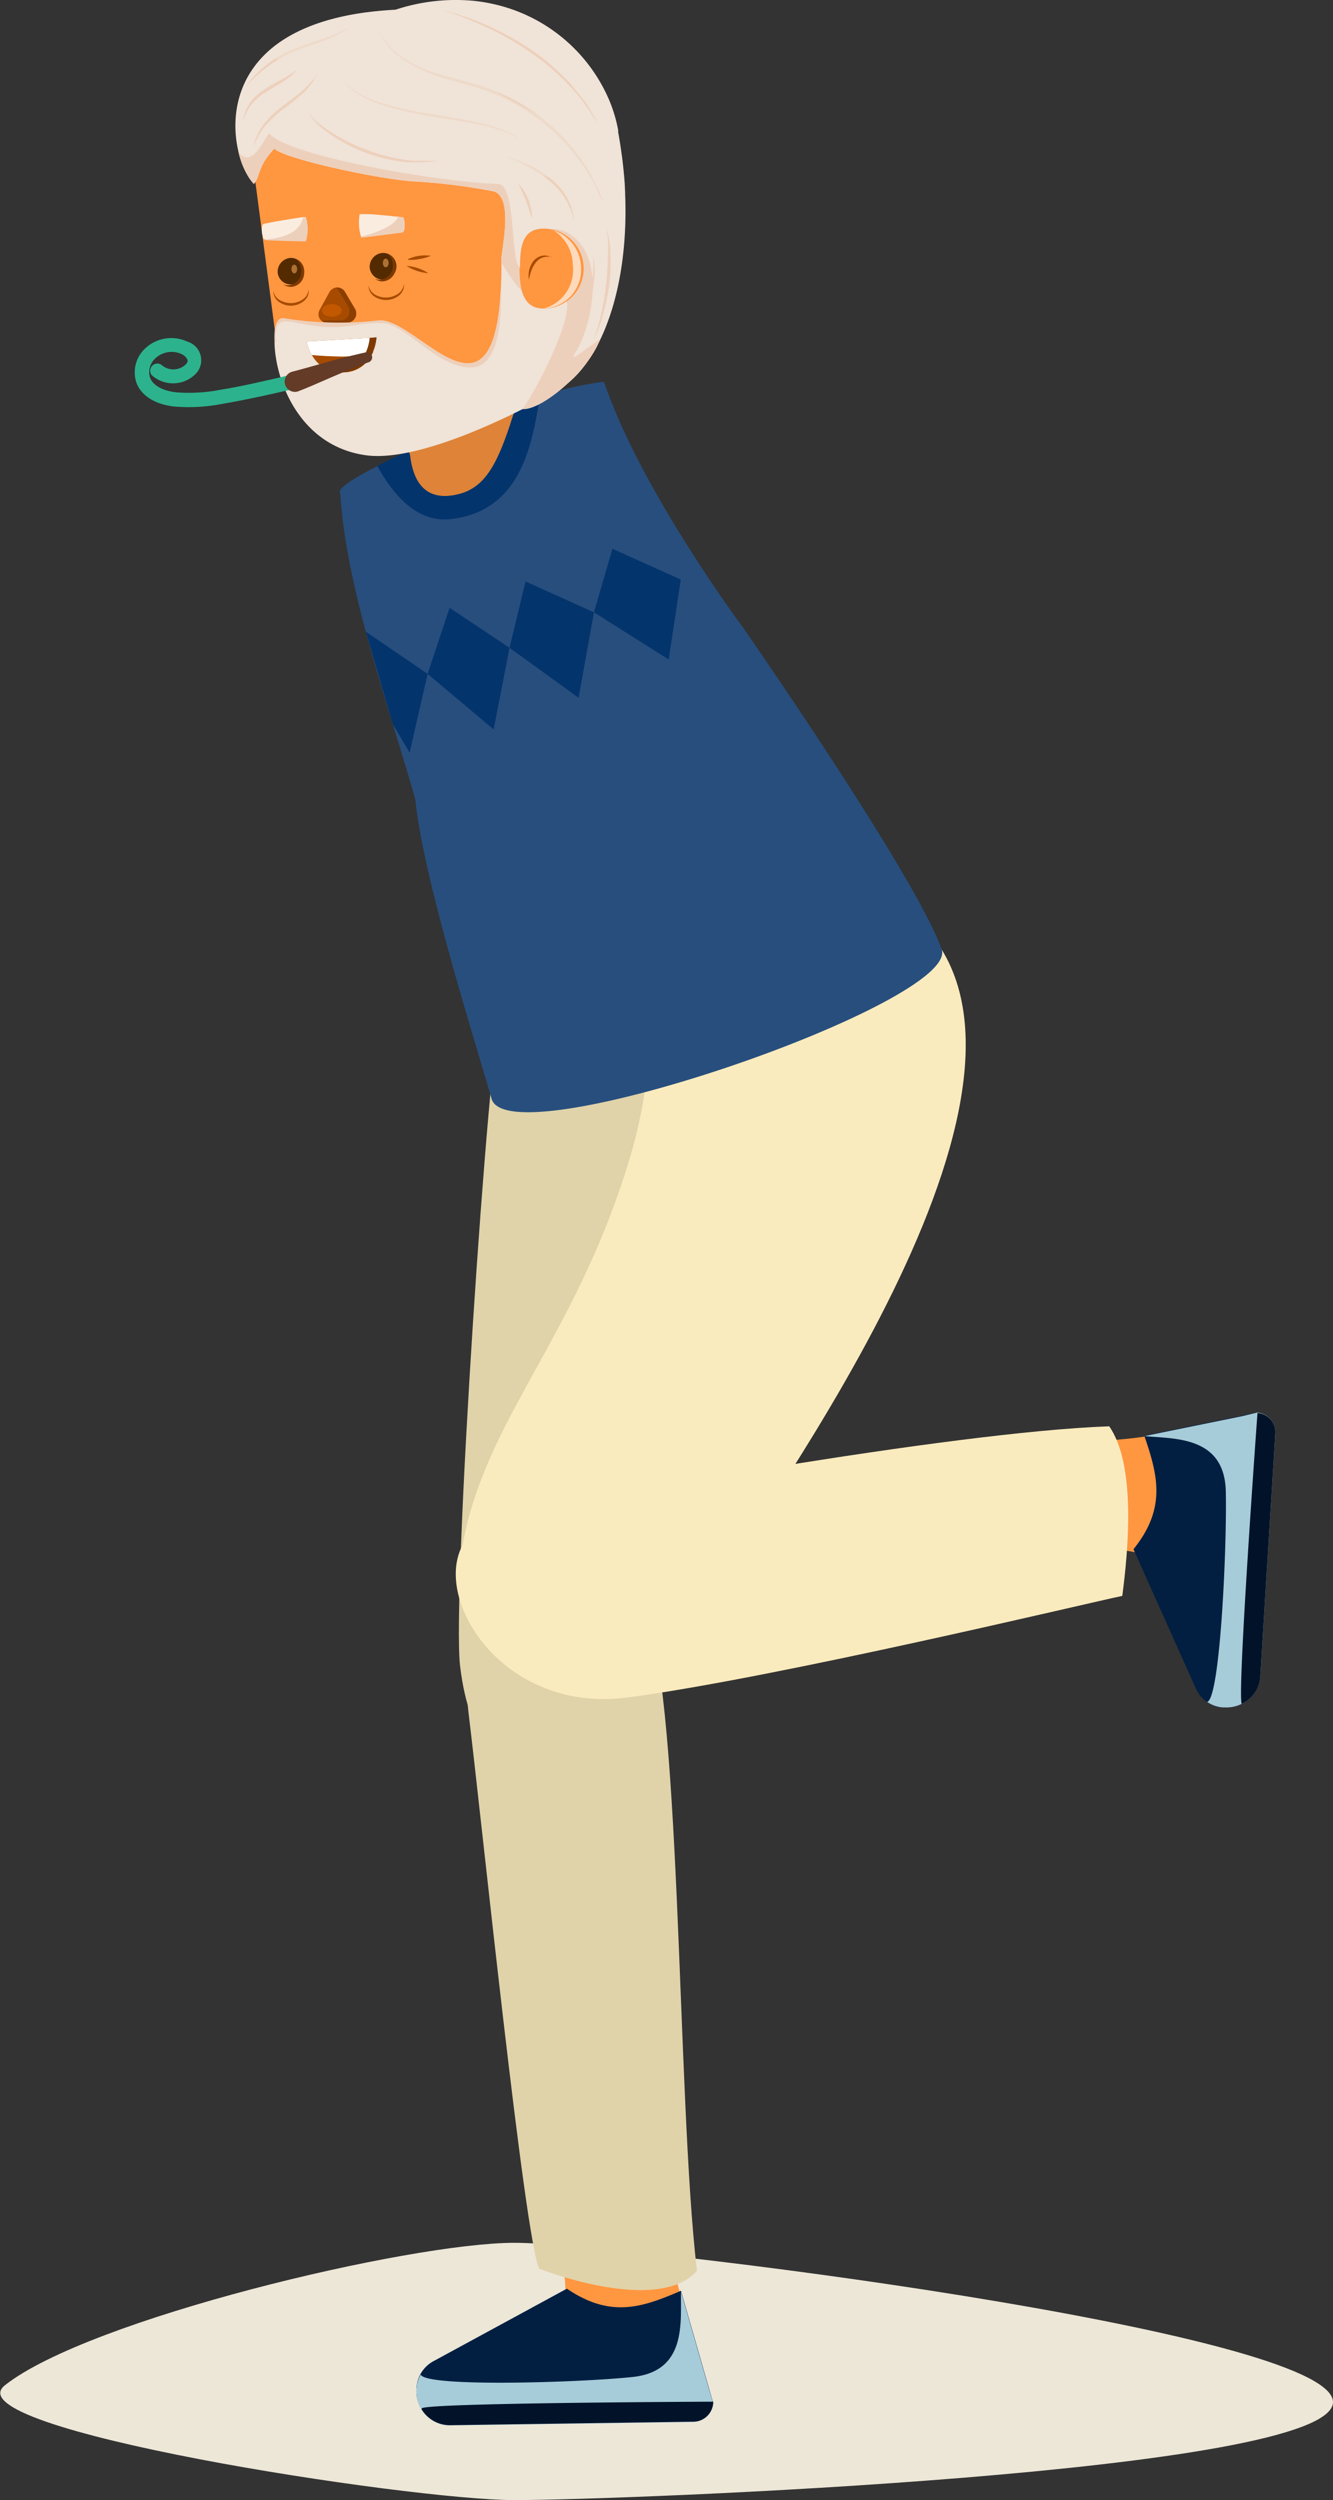 <svg xmlns="http://www.w3.org/2000/svg" xmlns:xlink="http://www.w3.org/1999/xlink" viewBox="0 0 133.42 250.2"><rect x="0" y="0" width="133.42" height="250.2" fill="#333333" stroke="none"/><defs><clipPath id="clip-path" transform="translate(0)"><rect y="224.45" width="133.42" height="25.75" style="fill:none"/></clipPath><clipPath id="clip-path-2" transform="translate(0)"><rect x="41.68" y="229.29" width="29.68" height="13.41" style="fill:none"/></clipPath><clipPath id="clip-path-3" transform="translate(0)"><rect x="114.53" y="141.36" width="13.12" height="29.51" style="fill:none"/></clipPath><clipPath id="clip-path-4" transform="translate(0)"><rect x="37.57" y="25.4" width="2.08" height="2.8" style="fill:none"/></clipPath><clipPath id="clip-path-5" transform="translate(0)"><rect x="28.36" y="25.91" width="2.08" height="2.8" style="fill:none"/></clipPath><clipPath id="clip-path-6" transform="translate(0)"><rect x="54.44" y="23.05" width="3.72" height="7.82" style="fill:none"/></clipPath><clipPath id="clip-path-7" transform="translate(0)"><rect x="33.34" y="33.76" width="4.38" height="3.51" style="fill:none"/></clipPath><clipPath id="clip-path-8" transform="translate(0)"><rect x="26.7" y="1.24" width="35.87" height="18.16" style="fill:none"/></clipPath></defs><g id="Layer_2" data-name="Layer 2"><g id="Group_43999" data-name="Group 43999"><g id="Group_43929" data-name="Group 43929"><g id="Group_43928" data-name="Group 43928"><g style="clip-path:url(#clip-path)"><g id="Group_43927" data-name="Group 43927"><path id="Path_589810" data-name="Path 589810" d="M133.42,240.39c0,7.11-71.35,9.81-81.92,9.81s-56.62-7.1-51-11.5c8.39-6.62,40.47-14.25,51-14.25s81.92,8.83,81.92,15.94" transform="translate(0)" style="fill:#ede7d8"/></g></g></g></g><path id="Path_589836" data-name="Path 589836" d="M68.39,230.58c.85,2.62-13.26,4.65-12.1,1.27.82-2.38-.09-7-1.34-11.51-1.13-4.07,10.29-4.8,10.87-2.37s1.23,8.49,2.57,12.61" transform="translate(0)" style="fill:#ff9640"/><path id="Path_589837" data-name="Path 589837" d="M69.77,227.23c-3.07,3.59-11.49,1.44-15.8-.18-1.47-3.05-5.77-45-7.08-55.69-1.4-11.42,12.78-20,17.4-11,4,7.78,3.39,49.36,5.47,66.9" transform="translate(0)" style="fill:#e0d3aa"/><path id="Path_589838" data-name="Path 589838" d="M62.84,169.85c-4,6.73-14.89,12.66-16.79-3.12-.83-6.88,2.87-62.53,4.15-66,0,0,33-1.61,32.22-.34,4,8.79-15.55,62.71-19.58,69.44" transform="translate(0)" style="fill:#e0d3aa"/><path id="Path_589839" data-name="Path 589839" d="M41.68,239.14a3.4,3.4,0,0,0,3.22,3.56h.24l24.3-.35a2,2,0,0,0,1.91-2l-.42-1.45-2.77-9.65c-3.8,1.63-7,2.8-11.42-.21l-13.38,7.27a3.26,3.26,0,0,0-1.68,2.79" transform="translate(0)" style="fill:#021f42"/><g id="Group_43965" data-name="Group 43965"><g id="Group_43964" data-name="Group 43964"><g style="clip-path:url(#clip-path-2)"><g id="Group_43963" data-name="Group 43963"><path id="Path_589840" data-name="Path 589840" d="M71.35,240.39a2,2,0,0,1-1.91,2l-24.3.35a3.39,3.39,0,0,1-3.46-3.31,2.09,2.09,0,0,1,0-.25,3.25,3.25,0,0,1,.43-1.55c.4,1.29,15.94.81,21.2.25,5.45-.57,4.8-5.48,4.85-8.55l2.77,9.65Z" transform="translate(0)" style="fill:#a7ccd9"/></g></g></g></g><path id="Path_589841" data-name="Path 589841" d="M42.18,241.08a3.3,3.3,0,0,0,3,1.62l24.29-.35a2,2,0,0,0,1.92-2s-29.52.11-29.17.69" transform="translate(0)" style="fill:#021329"/><path id="Path_589844" data-name="Path 589844" d="M115.33,143.64c2.71-.5,2.87,13.75-.33,12.17-2.26-1.13-7-.84-11.59-.19-4.18.59-3.41-10.82-.92-11.08s8.58-.11,12.84-.9" transform="translate(0)" style="fill:#ff9640"/><path id="Path_589845" data-name="Path 589845" d="M111,142.71c2.74,3.86,1.92,12.5,1.33,17-3.31.68-34.66,8.21-49.53,10.17-15.23,2-22.54-15.67-12.7-17.95,8.53-2,44.94-8.62,60.9-9.19" transform="translate(0)" style="fill:#faebbe"/><path id="Path_589846" data-name="Path 589846" d="M68.23,164c-4.53,8-23.61,2.27-22.1-8.34C48,143,56.64,135.09,62.22,118.47c4-11.79,1.55-14.09,4.34-18.77C74.31,99.35,94.24,95,94.24,95c11.43,18.54-21.08,60.28-26,69" transform="translate(0)" style="fill:#faebbe"/><path id="Path_589848" data-name="Path 589848" d="M122.35,170.85a3.39,3.39,0,0,0,3.79-2.94c0-.08,0-.16,0-.24.37-6.07,1.5-24.25,1.5-24.25a2,2,0,0,0-1.8-2.06l-1.48.31-9.83,2c1.33,3.91,2.26,7.23-1.08,11.37L119.7,169a3.27,3.27,0,0,0,2.66,1.89" transform="translate(0)" style="fill:#021f42"/><g id="Group_43977" data-name="Group 43977"><g id="Group_43976" data-name="Group 43976"><g style="clip-path:url(#clip-path-3)"><g id="Group_43975" data-name="Group 43975"><path id="Path_589849" data-name="Path 589849" d="M125.85,141.36a2,2,0,0,1,1.8,2.06l-1.5,24.25a3.39,3.39,0,0,1-3.57,3.2l-.24,0a3.22,3.22,0,0,1-1.52-.55c1.32-.29,2-15.83,1.87-21.12-.16-5.48-5.1-5.2-8.16-5.48l9.83-2Z" transform="translate(0)" style="fill:#a7ccd9"/></g></g></g></g><path id="Path_589850" data-name="Path 589850" d="M124.32,170.49a3.28,3.28,0,0,0,1.83-2.83l1.5-24.25a1.93,1.93,0,0,0-1.79-2s-2.14,29.44-1.54,29.13" transform="translate(0)" style="fill:#021329"/><path id="Path_589851" data-name="Path 589851" d="M55.36,48.53l-11.61,4.8L38,39l10.6-4.94Z" transform="translate(0)" style="fill:#de8337"/><path id="Path_589852" data-name="Path 589852" d="M74.34,62.76S64.15,49.11,60.45,38.2a33.32,33.32,0,0,0-8.78,2.39c-1.62,5.43-2.88,8.2-5.87,8.89-2.61.61-4.38-.48-4.77-4l-.16-.33c-4.29,2-7.38,3.67-6.8,4.26.52,9.36,4.91,21.46,7.49,30.55.78,7.87,5.92,24,7.64,30S96.12,100.3,94.25,95C91.57,87.5,74.34,62.76,74.34,62.76" transform="translate(0)" style="fill:#274e7d"/><path id="Path_589854" data-name="Path 589854" d="M37.75,46.61c1.6,2.92,4,5.72,7.34,5.34,6.69-.76,8.1-6.68,8.93-12.22-.73.25-1.52.53-2.36.86C50,46,48.79,48.79,45.8,49.48c-2.61.61-4.38-.48-4.77-4l-.16-.34c-1.14.52-2.2,1-3.12,1.5" transform="translate(0)" style="fill:#04346c"/><path id="Path_589855" data-name="Path 589855" d="M68.14,58,61.3,54.92l-1.85,6.36L66.93,66Z" transform="translate(0)" style="fill:#04346c"/><path id="Path_589856" data-name="Path 589856" d="M59.45,61.28,52.6,58.19,51,64.83l6.91,5Z" transform="translate(0)" style="fill:#04346c"/><path id="Path_589857" data-name="Path 589857" d="M51,64.83l-6-4L42.8,67.44,49.41,73Z" transform="translate(0)" style="fill:#04346c"/><path id="Path_589858" data-name="Path 589858" d="M42.8,67.44l-6.18-4.22,2.7,9.26L41,75.32Z" transform="translate(0)" style="fill:#04346c"/><path id="Path_589859" data-name="Path 589859" d="M39.08,43.42l7-1.17c9.82-1.65,16.6-12,15.13-23.21C59.68,7.65,50.35-.21,40.34,1.47l-4.6.77c-6.63,1.11-11.2,8.13-10.22,15.67L27.6,33.73c.82,6.27,6,10.61,11.48,9.69" transform="translate(0)" style="fill:#ff9640"/><path id="Path_589860" data-name="Path 589860" d="M40.84,26A4.5,4.5,0,0,0,42,25.92a4.66,4.66,0,0,0,1.12-.32,4.11,4.11,0,0,0-1.16,0,4.26,4.26,0,0,0-1.12.33" transform="translate(0)" style="fill:#a64b00"/><path id="Path_589861" data-name="Path 589861" d="M40.7,26.62a4.83,4.83,0,0,0,2.16.72,4.05,4.05,0,0,0-1-.49,4,4,0,0,0-1.13-.23" transform="translate(0)" style="fill:#a64b00"/><path id="Path_589862" data-name="Path 589862" d="M36.89,28.54a1.28,1.28,0,0,0,.57,1.12,2.1,2.1,0,0,0,2.47-.08,1.45,1.45,0,0,0,.4-.52,1.15,1.15,0,0,0,.09-.63,1.34,1.34,0,0,1-.62,1,2.18,2.18,0,0,1-2.22.08,1.38,1.38,0,0,1-.69-.94" transform="translate(0)" style="fill:#a64b00"/><path id="Path_589863" data-name="Path 589863" d="M27.37,29.11a1.26,1.26,0,0,0,.56,1.11,2.07,2.07,0,0,0,2.47-.08,1.37,1.37,0,0,0,.4-.52,1.12,1.12,0,0,0,.09-.63,1.36,1.36,0,0,1-.62,1,2.16,2.16,0,0,1-2.22.07,1.3,1.3,0,0,1-.68-.93" transform="translate(0)" style="fill:#a64b00"/><path id="Path_589864" data-name="Path 589864" d="M32.77,32.29l2,0a.9.9,0,0,0,.77-1.35l-1-1.72a.9.9,0,0,0-1.56,0L32,31a.88.88,0,0,0,.34,1.22.86.86,0,0,0,.44.12" transform="translate(0)" style="fill:#a64b00"/><path id="Path_589865" data-name="Path 589865" d="M34.07,32.07a.9.9,0,0,0,.91-.92.94.94,0,0,0-.12-.47l-1-1.65a1,1,0,0,0-.22-.24.91.91,0,0,1,.88.44l1,1.66a.93.93,0,0,1-.33,1.26.94.94,0,0,1-.46.13H32.81a1,1,0,0,1-.58-.2Z" transform="translate(0)" style="fill:#8a3e00"/><path id="Path_589866" data-name="Path 589866" d="M32.21,31.07c0,.36.46.64,1,.63s1-.29,1-.64-.46-.63-1-.63-1,.29-1,.64" transform="translate(0)" style="fill:#c25800"/><path id="Path_589867" data-name="Path 589867" d="M36.19,23.76s0,0,.06,0c.23,0,3.64-.46,4-.49s.3-1.45.07-1.52l-.5-.07c-.3,0-.72-.08-1.16-.11l-1.14-.1A11.5,11.5,0,0,0,36,21.44a4.81,4.81,0,0,0,.16,2.32" transform="translate(0)" style="fill:#faede0"/><path id="Path_589868" data-name="Path 589868" d="M36.19,23.76s0,0,.06,0c.23,0,3.64-.46,4-.49s.3-1.45.07-1.52l-.5-.07c-.18.9-2.43,1.7-3.69,2" transform="translate(0)" style="fill:#edd0bb"/><path id="Path_589869" data-name="Path 589869" d="M26.3,23.75c.05.13.13.21.23.21.41,0,3.85.16,4.08.16a4.23,4.23,0,0,0,0-2.39l-.27,0c-.92.11-3.84.62-4,.7s-.2.9,0,1.3" transform="translate(0)" style="fill:#faede0"/><path id="Path_589870" data-name="Path 589870" d="M26.53,24c-.41.07,3.85.16,4.08.16a4.23,4.23,0,0,0,0-2.39l-.27,0c-.47,2.07-3.43,2.14-3.84,2.21" transform="translate(0)" style="fill:#edd0bb"/><path id="Path_589871" data-name="Path 589871" d="M37,26.76a1.34,1.34,0,1,0,1.32-1.45A1.4,1.4,0,0,0,37,26.76" transform="translate(0)" style="fill:#542a00"/><g id="Group_43983" data-name="Group 43983"><g id="Group_43982" data-name="Group 43982"><g style="clip-path:url(#clip-path-4)"><g id="Group_43981" data-name="Group 43981"><path id="Path_589872" data-name="Path 589872" d="M38,28a1.39,1.39,0,0,0,1.32-1.46,1.5,1.5,0,0,0-.57-1.18,1.43,1.43,0,0,1,.86,1.34,1.39,1.39,0,0,1-1.32,1.46,1.23,1.23,0,0,1-.76-.26A1.1,1.1,0,0,0,38,28" transform="translate(0)" style="fill:#7d3900"/></g></g></g></g><path id="Path_589873" data-name="Path 589873" d="M38.32,26.32c0,.24.13.43.29.43s.29-.2.29-.44-.14-.43-.3-.43-.28.2-.28.44" transform="translate(0)" style="fill:#ad7134"/><path id="Path_589874" data-name="Path 589874" d="M27.79,27.27a1.33,1.33,0,1,0,1.32-1.46,1.39,1.39,0,0,0-1.32,1.46" transform="translate(0)" style="fill:#542a00"/><g id="Group_43986" data-name="Group 43986"><g id="Group_43985" data-name="Group 43985"><g style="clip-path:url(#clip-path-5)"><g id="Group_43984" data-name="Group 43984"><path id="Path_589875" data-name="Path 589875" d="M28.84,28.55a1.4,1.4,0,0,0,1.32-1.46,1.51,1.51,0,0,0-.58-1.18,1.43,1.43,0,0,1,.86,1.34,1.39,1.39,0,0,1-1.32,1.46,1.25,1.25,0,0,1-.76-.26,1.12,1.12,0,0,0,.48.1" transform="translate(0)" style="fill:#7d3900"/></g></g></g></g><path id="Path_589876" data-name="Path 589876" d="M29.17,26.92c0,.25.13.44.29.44s.28-.2.28-.44-.13-.43-.29-.43-.29.2-.28.43" transform="translate(0)" style="fill:#ad7134"/><path id="Path_589877" data-name="Path 589877" d="M25.41,18.41c.67-.79.34-1.73,2.05-3.54.94,1,10.09,3,13.84,3.28a59.49,59.49,0,0,1,8.1,1c2.05.58.78,5.84.79,6.78.13,19.36-8.27,5.8-12.28,6.16a33.84,33.84,0,0,1-9.48-.22c-2.09-.41-1.32,12.36,8.19,13.69,5.71.8,16.51-4.92,18.72-6.27,5.45-2.52,8.84-13.44,6.53-26.08a1.42,1.42,0,0,0,0-.2,14.56,14.56,0,0,0-.9-3,16.46,16.46,0,0,0-9.51-9A17.15,17.15,0,0,0,47.49.09a19.22,19.22,0,0,0-7.9.88C19.88,2,22.85,15.85,25.41,18.41" transform="translate(0)" style="fill:#f0e3d8"/><path id="Path_589878" data-name="Path 589878" d="M34.05,7.59a5.38,5.38,0,0,0,1.74,1.78,11,11,0,0,0,2.27,1.08,32.54,32.54,0,0,0,4.87,1.16c1.65.28,3.29.51,4.92.84a19.22,19.22,0,0,1,2.4.63,5.66,5.66,0,0,1,2.14,1.23A5.35,5.35,0,0,0,50.3,13a17.93,17.93,0,0,0-2.4-.72c-1.63-.37-3.28-.61-4.92-.9a35,35,0,0,1-4.85-1.09,11.19,11.19,0,0,1-2.27-1,5.33,5.33,0,0,1-1.81-1.66" transform="translate(0)" style="fill:#edd0bb"/><path id="Path_589879" data-name="Path 589879" d="M37.78,2.68a6.44,6.44,0,0,0,2.22,3,11.67,11.67,0,0,0,3.32,1.77c1.19.43,2.4.73,3.6,1.08a21.58,21.58,0,0,1,3.5,1.29,20.33,20.33,0,0,1,6,4.35,19.81,19.81,0,0,1,4,6.25A18.46,18.46,0,0,0,58.86,17a19.51,19.51,0,0,0-8.32-7.46A22.13,22.13,0,0,0,47,8.26c-1.2-.34-2.42-.64-3.6-1a11.85,11.85,0,0,1-3.31-1.67,6.62,6.62,0,0,1-2.3-2.88" transform="translate(0)" style="fill:#edd0bb"/><path id="Path_589880" data-name="Path 589880" d="M23.86,15.14a7.24,7.24,0,0,0,1.55,3.27c.67-.79.34-1.73,2.05-3.54.93,1,10.08,3,13.84,3.28a59.49,59.49,0,0,1,8.1,1c2.05.58.78,5.84.78,6.78v.32c3,5.11,4.16,3.84,5.1,3.48,4.33-1.68-2.07,10.23-3,11.21,1.86.18,6.6-3.73,7.79-7-2,1.34-3.26,2.56-2.37,1.16,1.42-2.26,3.18-9.61-.92-11.8-2.39-1.28-3.37.93-4.54,3.48-1.31.33-.4-8.41-2.43-8.37-6.14-.21-21-2.84-22.78-5-.33-.4-1.65,3.86-3.19,1.76" transform="translate(0)" style="fill:#edd0bb"/><path id="Path_589881" data-name="Path 589881" d="M44.3,1c.8.27,1.6.53,2.37.85s1.54.65,2.3,1a30.12,30.12,0,0,1,4.32,2.53,23.47,23.47,0,0,1,3.77,3.27A18.85,18.85,0,0,1,60,12.76l-.56-1.13c-.19-.38-.43-.72-.64-1.09l-.17-.27L58.4,10,58,9.51c-.25-.34-.52-.66-.8-1a22.66,22.66,0,0,0-3.77-3.35A28.4,28.4,0,0,0,44.3,1" transform="translate(0)" style="fill:#edd0bb"/><path id="Path_589882" data-name="Path 589882" d="M30.83,11.2l.23.38.28.36c.09.11.2.23.3.33s.21.22.33.32a7.57,7.57,0,0,0,.7.57l.36.27.38.25a16.27,16.27,0,0,0,3.23,1.62,15.66,15.66,0,0,0,3.51.86,6.84,6.84,0,0,0,.9.08l.45,0H42a13.64,13.64,0,0,0,1.8-.14l-.9,0c-.3,0-.6,0-.9,0l-.45,0-.44-.05c-.3,0-.59-.05-.89-.11A17.13,17.13,0,0,1,36.73,15a18.17,18.17,0,0,1-3.21-1.53l-.38-.24L32.77,13c-.25-.16-.48-.35-.72-.53a5.8,5.8,0,0,1-1.23-1.29" transform="translate(0)" style="fill:#edd0bb"/><path id="Path_589883" data-name="Path 589883" d="M60.62,22.6A7.75,7.75,0,0,1,60.85,24a14.05,14.05,0,0,1,0,1.45,27.84,27.84,0,0,1-.17,2.89,27.47,27.47,0,0,1-.46,2.86c-.1.48-.22.94-.36,1.41-.07.23-.13.46-.21.7s-.17.46-.24.69a13.49,13.49,0,0,0,1-2.74A21.77,21.77,0,0,0,61,28.41a20.45,20.45,0,0,0,.1-2.93,8.5,8.5,0,0,0-.5-2.87" transform="translate(0)" style="fill:#edd0bb"/><path id="Path_589884" data-name="Path 589884" d="M59.37,25.78a8.55,8.55,0,0,1,0,1.34c0,.23-.05.45-.07.67l-.1.66a23.39,23.39,0,0,1-.58,2.61,22,22,0,0,1-.87,2.52,13.25,13.25,0,0,1-.58,1.2l-.33.58-.38.56a8.49,8.49,0,0,0,1.48-2.26,15.1,15.1,0,0,0,.95-2.53,17.24,17.24,0,0,0,.52-2.65,8.73,8.73,0,0,0,0-2.7" transform="translate(0)" style="fill:#edd0bb"/><path id="Path_589885" data-name="Path 589885" d="M34.74,2.84A15.92,15.92,0,0,1,32,4c-.94.31-1.89.6-2.81,1a10.78,10.78,0,0,0-2.57,1.53c-.2.15-.38.33-.57.49l-.27.26-.26.27a13.18,13.18,0,0,0-.95,1.15,14.74,14.74,0,0,1,2.18-2A13.11,13.11,0,0,1,29.3,5.21c.9-.39,1.85-.7,2.77-1q.7-.25,1.38-.57c.23-.11.44-.24.66-.35a6.73,6.73,0,0,0,.63-.4" transform="translate(0)" style="fill:#edd0bb"/><path id="Path_589886" data-name="Path 589886" d="M32,6.84a6.39,6.39,0,0,1-1.58,2.1c-.65.59-1.38,1.1-2.09,1.65a9.82,9.82,0,0,0-1.95,1.86,5.67,5.67,0,0,0-.68,1.17c-.07.21-.16.42-.21.64s-.1.44-.14.65a6.24,6.24,0,0,1,1.2-2.33,11.69,11.69,0,0,1,1.95-1.77A21.36,21.36,0,0,0,30.57,9.1L31,8.6c.13-.19.27-.36.4-.55s.22-.39.32-.59.17-.41.25-.62" transform="translate(0)" style="fill:#edd0bb"/><path id="Path_589887" data-name="Path 589887" d="M29.71,7A12.16,12.16,0,0,1,28.1,8c-.57.31-1.14.61-1.7,1A5.16,5.16,0,0,0,25,10.32a4.17,4.17,0,0,0-.46.89c0,.15-.11.31-.14.47s-.06.32-.08.48a5,5,0,0,1,.85-1.71,5.62,5.62,0,0,1,1.43-1.23c.54-.35,1.11-.66,1.66-1,.27-.18.53-.37.8-.57l.36-.33c.12-.11.23-.23.34-.35" transform="translate(0)" style="fill:#edd0bb"/><path id="Path_589888" data-name="Path 589888" d="M50.49,15.54c.75.37,1.53.69,2.27,1.08A12.82,12.82,0,0,1,54.86,18a6.94,6.94,0,0,1,2.6,4.11,6.73,6.73,0,0,0-.24-1.25l-.1-.3c0-.1-.09-.19-.13-.29a5,5,0,0,0-.28-.57c-.12-.18-.22-.37-.35-.54l-.4-.5-.45-.45c-.15-.15-.32-.28-.48-.42a10.69,10.69,0,0,0-2.18-1.31L51.68,16Z" transform="translate(0)" style="fill:#edd0bb"/><path id="Path_589889" data-name="Path 589889" d="M51.86,18.36c.28.58.55,1.14.78,1.73s.4,1.18.6,1.8a5,5,0,0,0-1.38-3.53" transform="translate(0)" style="fill:#edd0bb"/><path id="Path_589890" data-name="Path 589890" d="M52,26.78c0,2.2.35,4.11,2.42,4.1a4,4,0,0,0,0-8c-2.07,0-2.38,1.66-2.37,3.86" transform="translate(0)" style="fill:#ff9640"/><g id="Group_43989" data-name="Group 43989"><g id="Group_43988" data-name="Group 43988"><g style="clip-path:url(#clip-path-6)"><g id="Group_43987" data-name="Group 43987"><path id="Path_589891" data-name="Path 589891" d="M57.33,26.51a4.14,4.14,0,0,0-1.92-3.45,4,4,0,0,1,2.75,3.81,3.87,3.87,0,0,1-3.72,4,4,4,0,0,0,2.89-4.37" transform="translate(0)" style="fill:#ffdaba"/></g></g></g></g><path id="Path_589892" data-name="Path 589892" d="M55.2,25.75a1.42,1.42,0,0,0-1-.14,1.52,1.52,0,0,0-.84.56A2.44,2.44,0,0,0,52.94,28a4.89,4.89,0,0,1,.24-.91,2.77,2.77,0,0,1,.43-.79,1.62,1.62,0,0,1,.68-.53,2,2,0,0,1,.91-.06" transform="translate(0)" style="fill:#a64b00"/><path id="Path_589893" data-name="Path 589893" d="M30.68,34.18a5.06,5.06,0,0,0,.53,1.35l.13.2a3.3,3.3,0,0,0,3.1,1.53,3.17,3.17,0,0,0,2.12-.88,3.64,3.64,0,0,0,.81-1.2,4.62,4.62,0,0,0,.35-1.42Z" transform="translate(0)" style="fill:#a64b00"/><path id="Path_589894" data-name="Path 589894" d="M30.68,34.18a5.06,5.06,0,0,0,.53,1.35s1.35.13,2.89.15a9.8,9.8,0,0,0,3.27-.5,4.94,4.94,0,0,0,.36-1.42Z" transform="translate(0)" style="fill:#fff"/><g id="Group_43992" data-name="Group 43992"><g id="Group_43991" data-name="Group 43991"><g style="clip-path:url(#clip-path-7)"><g id="Group_43990" data-name="Group 43990"><path id="Path_589895" data-name="Path 589895" d="M33.76,37.17a3.21,3.21,0,0,0,2.12-.87,3.59,3.59,0,0,0,.81-1.2A4.56,4.56,0,0,0,37,33.81l.69-.05a4.62,4.62,0,0,1-.35,1.42,3.64,3.64,0,0,1-.81,1.2,3.17,3.17,0,0,1-2.12.88,3.7,3.7,0,0,1-1.1-.09h.42" transform="translate(0)" style="fill:#7d3900"/></g></g></g></g><path id="Path_589896" data-name="Path 589896" d="M50.14,28.46v0Z" transform="translate(0)" style="fill:#edd0bb"/><path id="Path_589897" data-name="Path 589897" d="M27.6,33.73c0-2.63,1.45-1.19,5.18-1,2.23.11,3.4-.55,5.67-.37s5.48,4.58,8.79,4.41,2.86-7,2.9-8.25c-.64,15.46-8.42,3.2-12.23,3.54a35,35,0,0,1-9.48-.21c-1.48-.28-.81,4.13-.83,1.88" transform="translate(0)" style="fill:#edd0bb"/><g id="Group_43995" data-name="Group 43995" style="opacity:0.5"><g id="Group_43994" data-name="Group 43994"><g style="clip-path:url(#clip-path-8)"><g id="Group_43993" data-name="Group 43993"><path id="Path_589898" data-name="Path 589898" d="M26.69,5.3c8.43,5.05,23.6,12.36,35.88,14.1,0-1.24-.16-2.52-.33-3.82C54.46,12.31,43.56,5.74,36.69,1.24c-4.81.65-8,2.17-10,4.06" transform="translate(0)" style="fill:#f0e3d8"/></g></g></g></g><path id="Path_589899" data-name="Path 589899" d="M29.93,38.77a.7.7,0,0,0,.24-1,.68.68,0,0,0-.73-.33C27,38,24.56,38.6,22.1,39a16.5,16.5,0,0,1-4.49.26c-.5-.05-2.16-.33-2.59-1.46A1.88,1.88,0,0,1,15.41,36a2.39,2.39,0,0,1,2.76-.57c.38.18.66.53.6.76a.69.69,0,0,1-.2.3,1.79,1.79,0,0,1-2.38.05.7.7,0,0,0-1,.12.71.71,0,0,0,0,.89,3.19,3.19,0,0,0,4.34-.08,1.95,1.95,0,0,0-.8-3.29,3.8,3.8,0,0,0-4.43.93,3.25,3.25,0,0,0-.63,3.23c.49,1.27,1.85,2.12,3.73,2.34a17.38,17.38,0,0,0,4.88-.27c2.5-.42,5-1,7.42-1.55a.67.67,0,0,0,.18-.07" transform="translate(0)" style="fill:#2cb38d"/><path id="Path_589900" data-name="Path 589900" d="M36.62,35.26c-1.25.28-2.49.59-3.71.93s-2.44.69-3.63,1a1,1,0,0,0,.48,2l.14-.05c1.22-.47,2.37-1,3.52-1.49s2.31-1,3.49-1.4h0a.53.53,0,0,0,.31-.67.52.52,0,0,0-.6-.32" transform="translate(0)" style="fill:#633b27"/></g></g></svg>